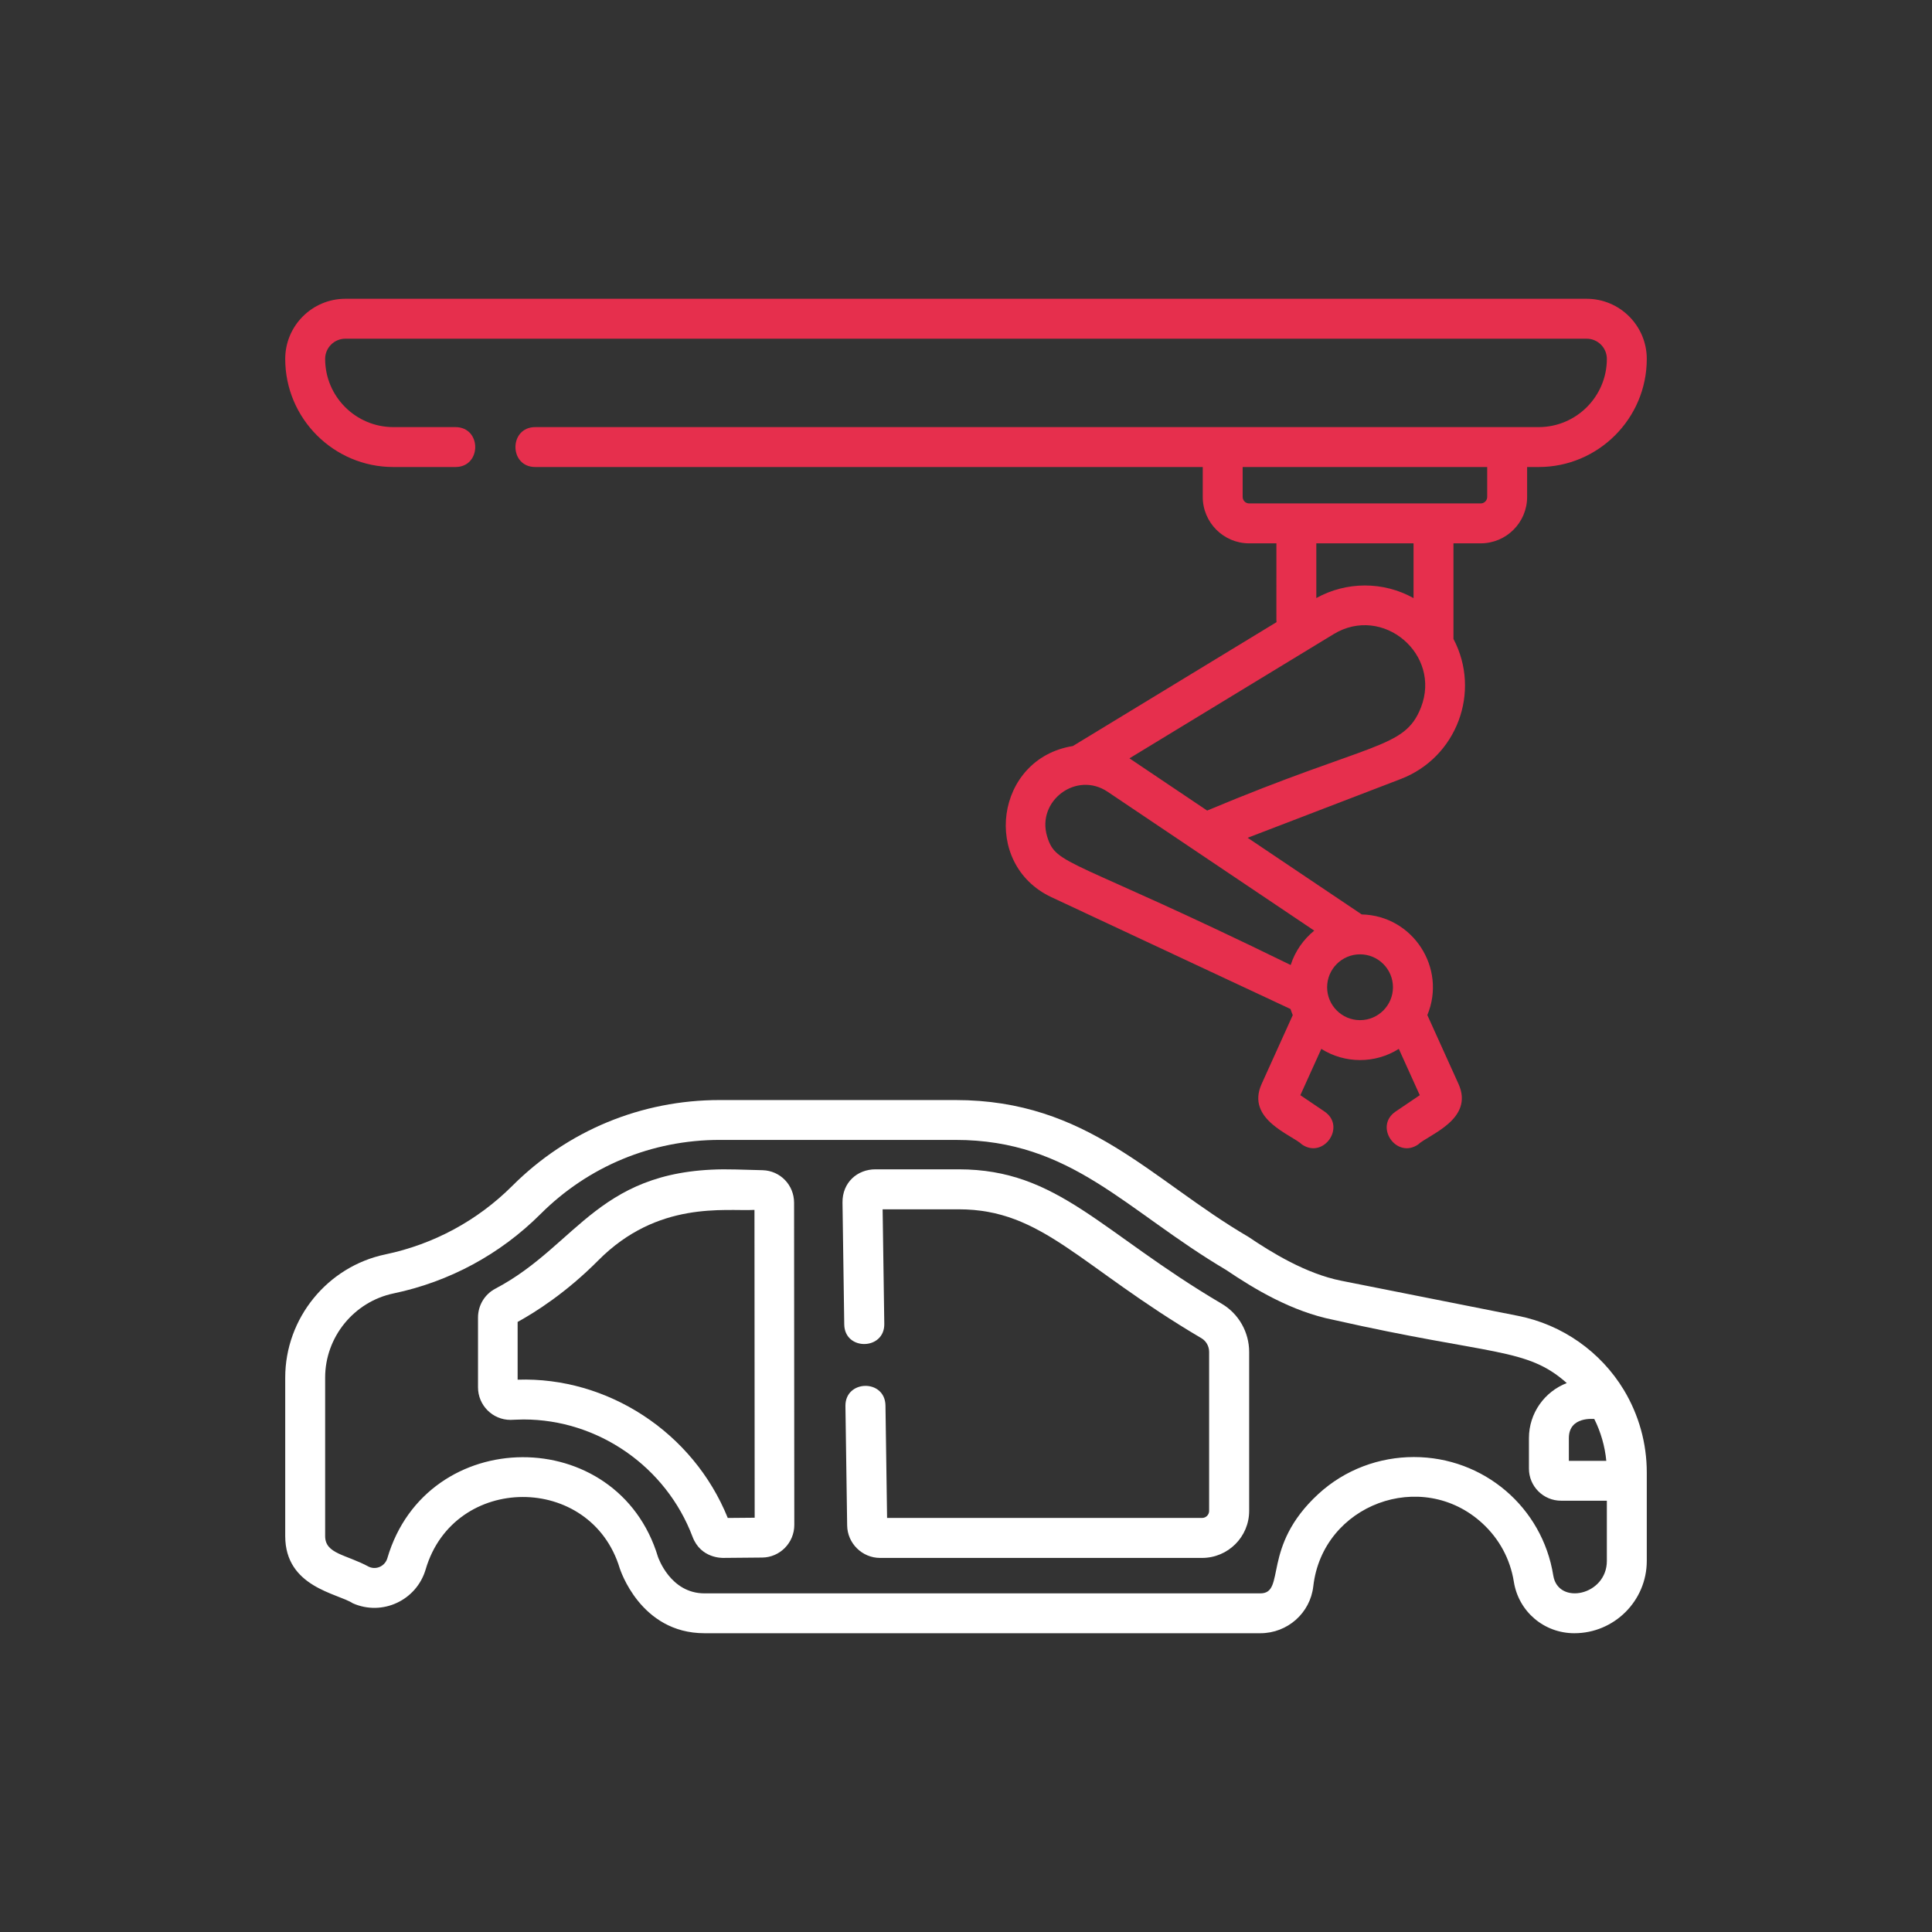 <svg width="170" height="170" viewBox="0 0 170 170" fill="none" xmlns="http://www.w3.org/2000/svg">
<rect x="0" y="0" width="170" height="170" fill="#333333" stroke="none"/>
<g clip-path="url(#clip0_730_83)">
<path fill-rule="evenodd" clip-rule="evenodd" d="M34.611 41.094H40.074C42.395 41.094 42.398 37.582 40.074 37.582H34.611C31.303 37.582 28.61 34.89 28.61 31.58C28.61 30.6 29.408 29.802 30.389 29.802H139.611C140.592 29.802 141.39 30.601 141.39 31.58C141.39 34.89 138.697 37.582 135.389 37.582H47.098C44.776 37.582 44.774 41.094 47.098 41.094H105.832V43.727C105.832 45.978 107.664 47.81 109.915 47.81H112.313C112.318 54.978 112.301 54.58 112.326 54.743L94.403 65.645C87.558 66.742 86.317 76.043 92.523 78.947L113.555 88.785C113.613 88.968 113.679 89.147 113.752 89.323L111.012 95.381C109.596 98.513 113.697 99.861 114.572 100.712C116.476 102.001 118.475 99.113 116.541 97.803L114.42 96.368L116.264 92.293C118.312 93.585 120.97 93.626 123.084 92.292L124.928 96.368L122.807 97.803C120.873 99.113 122.871 102.001 124.776 100.712C125.648 99.864 129.753 98.513 128.337 95.38L125.594 89.319C127.314 85.181 124.322 80.563 119.819 80.462L109.783 73.718L123.255 68.547C128.184 66.655 130.346 60.878 127.893 56.222V47.809H130.292C132.543 47.809 134.374 45.978 134.374 43.728V41.094H135.389C140.635 41.094 144.903 36.827 144.903 31.581C144.903 28.663 142.529 26.29 139.611 26.29H30.389C27.471 26.29 25.097 28.663 25.097 31.581C25.097 36.827 29.365 41.094 34.611 41.094V41.094ZM92.141 73.606C91.187 70.475 94.71 67.82 97.461 69.668L115.643 81.888C114.685 82.665 113.953 83.713 113.569 84.913C94.084 75.378 92.939 76.228 92.141 73.606H92.141ZM122.569 86.869C122.569 88.465 121.269 89.765 119.672 89.765C118.075 89.765 116.776 88.465 116.776 86.869C116.776 85.271 118.075 83.973 119.672 83.973C121.269 83.973 122.569 85.272 122.569 86.869ZM125.029 62.258C123.586 65.933 120.749 65.225 106.22 71.323C97.268 65.308 99.885 67.062 99.382 66.728L117.346 55.8C121.668 53.171 126.867 57.571 125.029 62.258ZM124.38 52.628C121.705 51.137 118.464 51.16 115.825 52.623V47.809H124.38V52.628ZM130.861 43.727C130.861 44.042 130.605 44.297 130.292 44.297H109.915C109.601 44.297 109.344 44.042 109.344 43.727V41.094H130.861V43.727Z" fill="#E62F4D"/>
<path fill-rule="evenodd" clip-rule="evenodd" d="M133.588 115.787L118.024 112.696C114.91 112.077 111.871 110.198 109.856 108.838C101.252 103.807 95.724 96.795 84.072 96.795H63.324C56.433 96.795 49.954 99.475 45.081 104.342C42.016 107.403 38.154 109.489 33.912 110.376C28.805 111.444 25.097 116.003 25.097 121.214V135.163C25.097 139.665 29.716 140.199 31.041 141.074C33.642 142.228 36.654 140.818 37.454 138.095C39.944 129.62 52.007 129.605 54.536 138.011C54.554 138.037 56.314 143.71 61.986 143.71H110.901C113.289 143.71 115.291 141.935 115.559 139.58C116.378 132.381 125.106 129.133 130.442 134.044C131.932 135.418 132.888 137.195 133.206 139.181C133.624 141.806 135.863 143.71 138.528 143.71C142.044 143.71 144.903 140.855 144.903 137.345V129.554C144.903 127.001 144.205 124.497 142.887 122.309C140.848 118.933 137.46 116.555 133.588 115.787H133.588V115.787ZM138.047 126.541C138.047 124.597 140.26 124.867 140.284 124.859C140.859 126.012 141.218 127.26 141.341 128.541H138.047V126.541V126.541ZM136.675 138.629C135.717 132.627 130.554 128.208 124.41 128.208C121.383 128.208 118.355 129.294 115.996 131.467C110.958 136.106 113.18 140.203 110.901 140.203H61.987C58.974 140.203 57.917 137.028 57.9 137.005C54.361 125.238 37.549 125.315 34.084 137.108C33.883 137.791 33.133 138.163 32.468 137.868C30.45 136.769 28.61 136.74 28.61 135.163V121.214C28.61 117.654 31.143 114.539 34.632 113.81C39.545 112.782 44.016 110.366 47.564 106.823C51.775 102.618 57.371 100.303 63.324 100.303H84.072C94.298 100.303 98.978 106.471 107.889 111.745C110.347 113.404 113.644 115.403 117.339 116.137C131.329 119.298 134.312 118.539 137.863 121.698C135.918 122.449 134.534 124.337 134.534 126.542V129.228C134.534 130.784 135.801 132.05 137.359 132.05H141.39V137.346C141.39 140.397 137.097 141.278 136.675 138.629V138.629Z" fill="white"/>
<path fill-rule="evenodd" clip-rule="evenodd" d="M107.506 114.722C96.843 108.444 93.12 102.891 84.352 102.891H77.03C75.437 102.891 74.108 104.048 74.133 105.827L74.287 116.542C74.321 118.875 77.843 118.815 77.81 116.491L77.664 106.409H84.352C91.751 106.409 94.978 111.43 105.717 117.752C106.134 117.997 106.393 118.46 106.393 118.959V132.948C106.393 133.288 106.115 133.566 105.774 133.566H78.056L77.914 123.676C77.88 121.327 74.357 121.394 74.391 123.726L74.543 134.231C74.565 135.804 75.865 137.084 77.441 137.084H105.774C108.058 137.084 109.916 135.228 109.916 132.948V118.959C109.916 117.22 108.993 115.597 107.507 114.722L107.506 114.722Z" fill="white"/>
<path fill-rule="evenodd" clip-rule="evenodd" d="M67.104 102.968L64.727 102.904C52.683 102.556 50.963 109.511 43.588 113.392C42.646 113.887 42.061 114.861 42.061 115.932V122.072C42.061 123.653 43.343 124.938 44.919 124.938C44.928 124.938 45.82 124.901 46.069 124.901C52.63 124.901 58.606 129.051 60.94 135.227C61.669 137.158 63.595 137.075 63.617 137.083L67.07 137.052C68.627 137.037 69.893 135.75 69.892 134.182L69.873 105.834C69.872 104.27 68.656 103.012 67.104 102.968L67.104 102.968ZM64.038 133.568C60.981 126.004 53.434 121.136 45.547 121.401V116.318C47.1 115.467 49.817 113.75 52.642 110.905C57.882 105.626 63.777 106.592 66.387 106.462L66.405 133.547L64.038 133.568V133.568Z" fill="white"/>
</g>
<defs>
<clipPath id="clip0_730_83">
<rect width="170" height="170" fill="white"/>
</clipPath>
</defs>
</svg>
